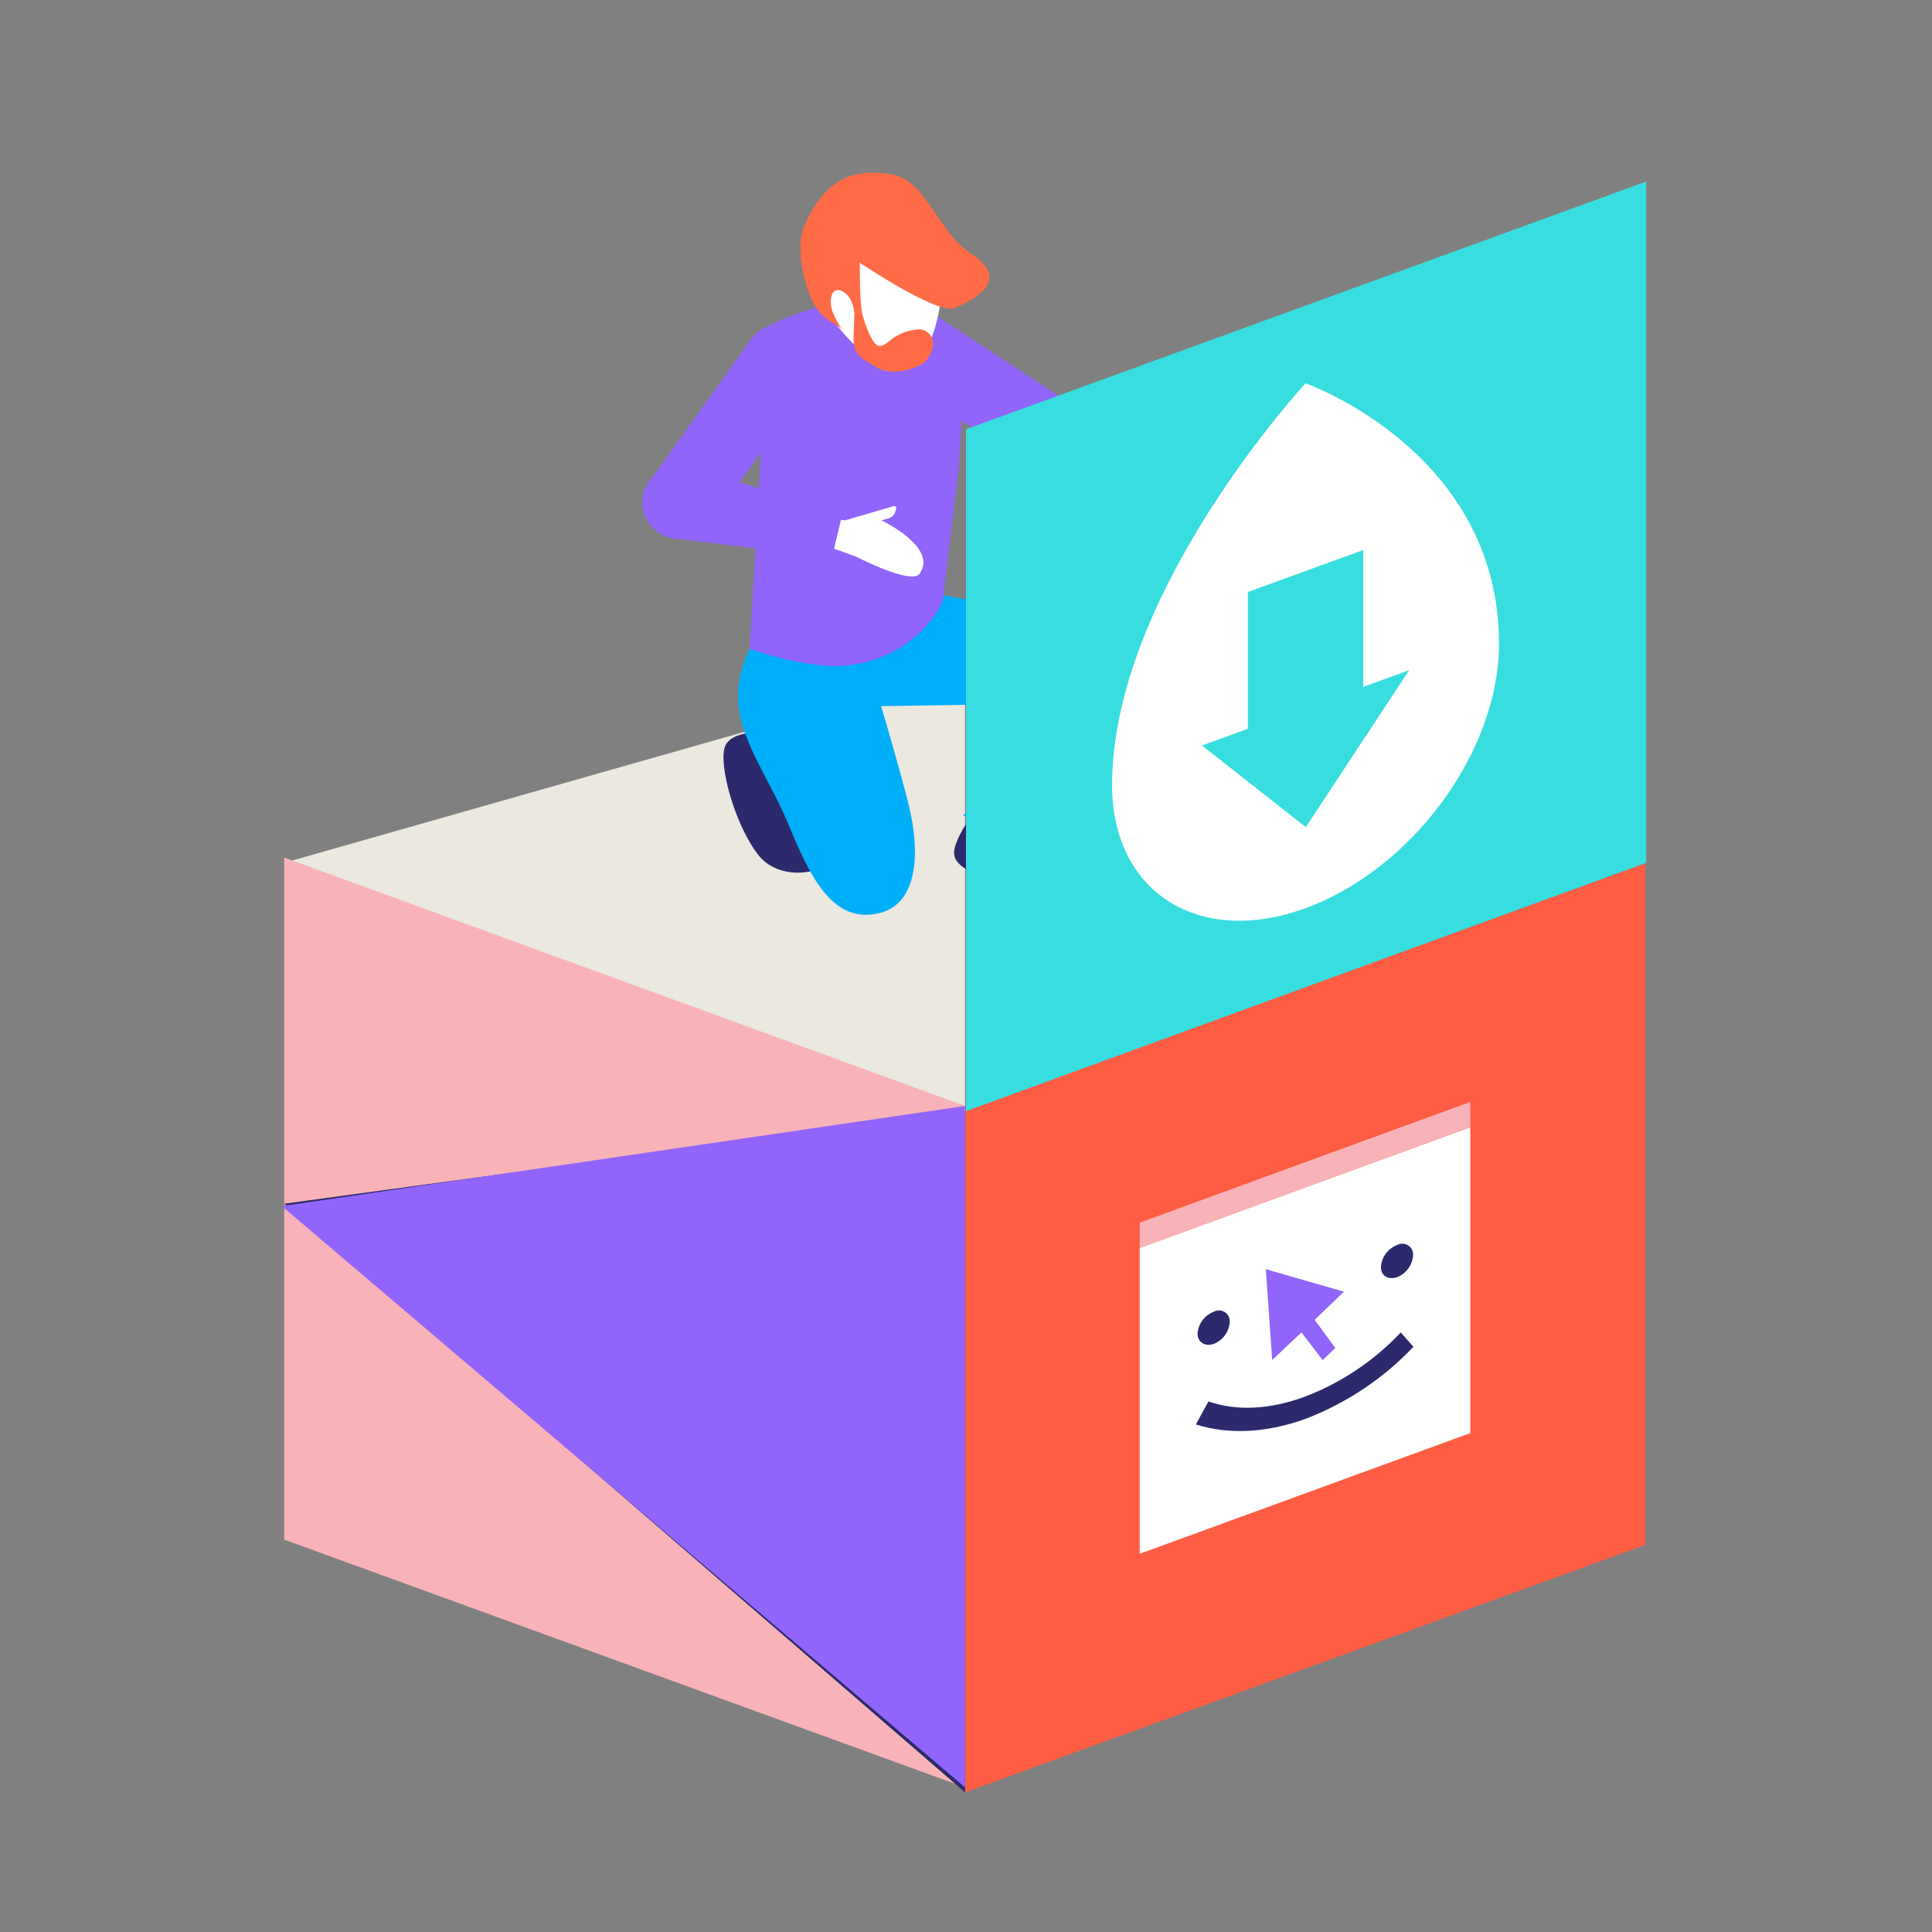 <svg id="skylar-01" xmlns="http://www.w3.org/2000/svg" xmlns:xlink="http://www.w3.org/1999/xlink" viewBox="0 0 388.94 388.94" shape-rendering="geometricPrecision" text-rendering="geometricPrecision"><rect x="0" y="0" width="388.94" height="388.94" fill="#808080" stroke="none"/><style><![CDATA[#skylar-01-blink_to {animation: skylar-01-blink_to__to 3000ms linear infinite normal forwards}@keyframes skylar-01-blink_to__to { 0% {transform: translate(281.239px,246.755px);animation-timing-function: cubic-bezier(0.25,1,0.25,1)} 10% {transform: translate(281.239px,253.837px);animation-timing-function: cubic-bezier(0.25,1,0.25,1)} 20% {transform: translate(281.239px,246.755px)} 100% {transform: translate(281.239px,246.755px)} }#skylar-01-copy-of-blink_to {animation: skylar-01-copy-of-blink_to__to 3000ms linear infinite normal forwards}@keyframes skylar-01-copy-of-blink_to__to { 0% {transform: translate(244.324px,260.185px);animation-timing-function: cubic-bezier(0.25,1,0.25,1)} 10% {transform: translate(244.324px,267.115px);animation-timing-function: cubic-bezier(0.25,1,0.25,1)} 20% {transform: translate(244.324px,260.185px)} 100% {transform: translate(244.324px,260.185px)} }#skylar-01-nose_tr {animation: skylar-01-nose_tr__tr 3000ms linear infinite normal forwards}@keyframes skylar-01-nose_tr__tr { 0% {transform: translate(262.64px,264.655px) rotate(0deg)} 20% {transform: translate(262.64px,264.655px) rotate(0deg);animation-timing-function: cubic-bezier(0.42,0,0.58,1)} 66.667% {transform: translate(262.64px,264.655px) rotate(360deg)} 100% {transform: translate(262.64px,264.655px) rotate(360deg)} }#skylar-01-copy-of-bg {animation: skylar-01-copy-of-bg__m 3000ms linear infinite normal forwards}@keyframes skylar-01-copy-of-bg__m { 0% {d: path('M56.731,243.86L194.28,360.88L194.28,223.69L56.731,243.86Z')} 16.667% {d: path('M57.237,310.986L194.28,360.88L194.28,223.69L57.231,173.726Z')} 33.333% {d: path('M57.237,310.986L194.28,360.88L194.28,223.69L57.231,173.726Z')} 50% {d: path('M56.731,243.86L194.28,360.88L194.28,223.69L56.731,243.86Z')} 100% {d: path('M56.731,243.86L194.28,360.88L194.28,223.69L56.731,243.86Z')} }#skylar-01-drop2_to {animation: skylar-01-drop2_to__to 3000ms linear infinite normal forwards}@keyframes skylar-01-drop2_to__to { 0% {transform: translate(262.445px,131.265px);animation-timing-function: cubic-bezier(0.25,1,0.25,1)} 33.333% {transform: translate(262.445px,264.655px);animation-timing-function: cubic-bezier(0.25,1,0.25,1)} 66.667% {transform: translate(262.445px,-17.555px);animation-timing-function: cubic-bezier(0.25,1,0.25,1)} 100% {transform: translate(262.445px,131.265px)} }#skylar-01-drop2 {animation: skylar-01-drop2_c_o 3000ms linear infinite normal forwards}@keyframes skylar-01-drop2_c_o { 0% {opacity: 1} 26.667% {opacity: 1;animation-timing-function: cubic-bezier(0.25,1,0.25,1)} 33.333% {opacity: 0;animation-timing-function: cubic-bezier(0.25,1,0.25,1)} 66.667% {opacity: 0;animation-timing-function: cubic-bezier(0.25,1,0.25,1)} 70% {opacity: 1} 100% {opacity: 1} }]]></style><path id="skylar-01-gray-top" d="M194.28,134.69L194.28,223.69L57.22,173.69Z" fill="rgb(234,232,223)" fill-rule="evenodd" stroke="none" stroke-width="1"/><g id="skylar-01-computer-face"><path id="skylar-01-square" d="M331.22,311L194.28,360.83L194.28,223.69L331.22,173.8Z" fill="rgb(255,93,67)" stroke="none" stroke-width="1"/><path id="skylar-01-background" d="M296,226.93L229.44,251.23L229.44,312.8L296,288.5Z" fill="rgb(255,255,255)" stroke="none" stroke-width="1"/><path id="skylar-01-top" d="M296,226.93L229.44,251.23L229.44,246.14L296,221.83Z" fill="rgb(248,179,184)" stroke="none" stroke-width="1"/><path id="skylar-01-right-eye" d="M241.08,268.48C241.217,266.51,242.479,264.796,244.32,264.08C245.023,263.685,245.887,263.711,246.565,264.146C247.244,264.582,247.626,265.356,247.56,266.16C247.421,268.129,246.159,269.842,244.32,270.56C242.59,271.14,241.08,270.21,241.08,268.48Z" fill="rgb(44,42,108)" stroke="none" stroke-width="1"/><path id="skylar-01-left-eye" d="M278,255.05C278.135,253.082,279.393,251.369,281.23,250.65C281.935,250.254,282.801,250.28,283.48,250.718C284.159,251.157,284.54,251.935,284.47,252.74C284.329,254.707,283.068,256.416,281.23,257.13C279.33,257.71,278,256.79,278,255.05Z" fill="rgb(44,42,108)" stroke="none" stroke-width="1"/><g id="skylar-01-blink_to" transform="translate(281.239,246.755)"><path id="skylar-01-blink" d="M278,255.05C278.135,253.082,279.393,251.369,281.23,250.65C281.935,250.254,282.801,250.28,283.48,250.718C284.159,251.157,284.54,251.935,284.47,252.74C284.329,254.707,283.068,256.416,281.23,257.13C279.33,257.71,278,256.79,278,255.05Z" transform="scale(1.518,1.044) translate(-281.239,-253.837)" fill="rgb(255,255,255)" stroke="none" stroke-width="1"/></g><g id="skylar-01-copy-of-blink_to" transform="translate(244.324,260.185)"><path id="skylar-01-copy-of-blink" d="M278,255.05C278.135,253.082,279.393,251.369,281.23,250.65C281.935,250.254,282.801,250.28,283.48,250.718C284.159,251.157,284.54,251.935,284.47,252.74C284.329,254.707,283.068,256.416,281.23,257.13C279.33,257.71,278,256.79,278,255.05Z" transform="scale(1.518,1.044) translate(-281.239,-253.837)" fill="rgb(255,255,255)" stroke="none" stroke-width="1"/></g><g id="skylar-01-nose_tr" transform="translate(262.64,264.655) rotate(0)"><path id="skylar-01-nose" d="M254.83,255.51L256.11,273.8L262,268.24L266.27,273.8L268.82,271.37L264.66,265.7L270.55,260.03Z" transform="translate(-262.64,-264.655)" fill="rgb(145,100,250)" stroke="none" stroke-width="1"/></g><path id="skylar-01-smile" d="M262.92,285.6C254.92,288.5,247.32,288.84,240.74,286.76L243.28,282.13C249.06,284.13,255.76,283.75,262.81,281.13C270.088,278.319,276.645,273.915,282,268.24L284.54,271.14C278.495,277.504,271.11,282.444,262.92,285.6Z" fill="rgb(44,42,108)" stroke="none" stroke-width="1"/></g><g id="skylar-01-triangle"><path id="skylar-01-bg" d="M57.22,311L194.28,360.88L194.28,223.69L57.22,173.69Z" transform="matrix(1 0 0 1 0 -1.049)" fill="rgb(248,179,184)" stroke="none" stroke-width="1"/><path id="skylar-01-triangle2" d="M57.22,242.32L194.28,360.83L194.28,223.69Z" fill="rgb(44,42,108)" stroke="none" stroke-width="1"/><path id="skylar-01-copy-of-bg" d="M56.731,243.86L194.28,360.88L194.28,223.69L56.731,243.86Z" transform="matrix(1 0 0 1 0 -1.049)" fill="rgb(145,101,251)" stroke="none" stroke-width="1"/></g><g id="skylar-01-legs"><path id="skylar-01-path1" d="M207.8,164.15L204,169.08C204,169.08,206.15,170.55,209.06,172.29C213.06,174.73,215.33,175.38,217.2,180.22C218.57,183.77,207.75,180.9,200.09,177.69C193.52,174.93,191.34,173.5,192.28,170.38C194.15,164.28,202,157,202,157Z" fill="rgb(44,42,108)" stroke="none" stroke-width="1"/><path id="skylar-01-path2" d="M146,150.16C147.54,146.62,155.43,147.44,155.43,147.44C155.43,147.44,169.43,162.63,169.43,169.24C169.43,175.85,157.55,178.24,152.76,172.24C147.97,166.24,144.5,153.7,146,150.16Z" fill="rgb(44,42,108)" stroke="none" stroke-width="1"/><path id="skylar-01-path3" d="M154.46,124.66C154.46,124.66,149.46,130.84,148.67,138.2C147.67,147.56,154.37,155.52,158.57,165.61C162.77,175.7,167.38,186.43,177.3,183.75C184.3,181.86,185.71,172.58,182.68,160.98C180.37,152.16,177.39,142.16,177.39,142.16L211.23,141.61L193.91,164.28L207.91,166.72L230.65,146.72C230.65,146.72,243.23,135.07,235.97,130.45C228.71,125.83,181.69,118.51,181.69,118.51Z" fill="rgb(0,175,250)" stroke="none" stroke-width="1"/></g><path id="skylar-01-torso" d="M182.68,58.59C182.68,58.59,186.8,61.84,190.52,65.28C193.067,67.642,194.418,71.023,194.2,74.49L193,94.34L189.76,121.09C189.76,121.09,185.36,131.92,171.16,133.9C163.01,135.04,150.92,130.61,150.92,130.61L153.26,89.7C153.26,89.7,154.04,71.78,154.66,65.7C164.75,60.1,182.68,58.59,182.68,58.59Z" fill="rgb(145,100,250)" stroke="none" stroke-width="1"/><g id="skylar-01-right-hand"><circle id="skylar-01-circle1" r="3.05" transform="matrix(1 0 0 1 169.28 107.72)" fill="rgb(255,255,255)" stroke="none" stroke-width="1"/><path id="skylar-01-path4" d="M170.06,104.77L179.91,101.89C180.049,101.845,180.201,101.88,180.307,101.98C180.413,102.079,180.456,102.229,180.42,102.37L180.25,102.98C180.063,103.631,179.558,104.143,178.91,104.34L177.44,104.75C177.44,104.75,188.9,110.15,185.13,115.49C183.48,117.83,172.38,112.08,172.38,112.08L168.5,110.66Z" fill="rgb(255,255,255)" stroke="none" stroke-width="1"/><circle id="skylar-01-circle2" r="7.36" transform="matrix(1 0 0 1 136.64 101.11)" fill="rgb(145,100,250)" stroke="none" stroke-width="1"/><polygon id="skylar-01-polygon1" points="138.66,94.02 169.41,103.24 167.26,112.26 134.62,108.19 138.66,94.02" transform="matrix(1 0 0 1 0.202 0.069)" fill="rgb(145,100,250)" stroke="none" stroke-width="1"/></g><g id="skylar-01-right-shoulder"><circle id="skylar-01-circle3" r="7.53" transform="matrix(1 0 0 1 157.3 72.7)" fill="rgb(145,100,250)" stroke="none" stroke-width="1"/><polygon id="skylar-01-polygon2" points="163.41,77.1 143.59,104.3 131.64,95.68 151.2,68.29 163.41,77.1" transform="matrix(1 0 0 1 0.262 -0.354)" fill="rgb(145,101,251)" stroke="none" stroke-width="1"/></g><g id="skylar-01-left-hand"><circle id="skylar-01-circle4" r="3.05" transform="matrix(1 0 0 1 211.29 117.9)" fill="rgb(255,255,255)" stroke="none" stroke-width="1"/><path id="skylar-01-path5" d="M208.77,119.61L209.29,129.86C209.291,130.004,209.371,130.136,209.499,130.203C209.627,130.27,209.781,130.261,209.9,130.18L210.42,129.82C210.987,129.441,211.31,128.79,211.27,128.11L211.18,126.59C211.18,126.59,220.04,135.59,223.84,130.32C225.51,127.99,216.44,119.4,216.44,119.4L213.82,116.2Z" fill="rgb(255,255,255)" stroke="none" stroke-width="1"/><circle id="skylar-01-circle5" r="7.36" transform="matrix(1 0 0 1 210.04 86.49)" fill="rgb(145,100,250)" stroke="none" stroke-width="1"/><polygon id="skylar-01-polygon3" points="202.76,87.55 207.8,119.25 217.03,118.32 217.33,85.43 202.76,87.55" fill="rgb(145,100,250)" stroke="none" stroke-width="1"/></g><g id="skylar-01-left-shoulder"><circle id="skylar-01-circle6" r="7.53" transform="matrix(1 0 0 1 181.86 68.22)" fill="rgb(145,100,250)" stroke="none" stroke-width="1"/><polygon id="skylar-01-polygon4" points="177.78,74.54 206.17,92.73 214.17,80.36 185.95,61.9 177.78,74.54" fill="rgb(145,100,250)" stroke="none" stroke-width="1"/></g><g id="skylar-01-head"><path id="skylar-01-path6" d="M185.87,42.69C185.87,42.69,190.57,51.37,189.77,57.63C189.14,63.16,187.84,71.04,183.5,72.78C177.5,74.4,173.69,71.78,168.87,65.99C164.18,60.34,162.7,47.35,168.66,43.82C174.62,40.29,178.09,38.82,185.87,42.69Z" fill="rgb(255,255,255)" stroke="none" stroke-width="1"/><path id="skylar-01-path7" d="M195.48,51.05C188.68,46.64,186.64,36.5,179.7,35.16C168.28,32.96,164.38,40.16,161.88,45.52C160.51,48.47,161.2,54.36,162.7,58.59C164.97,65.01,168.15,64.59,169.56,66.46C168.784,65.251,168.114,63.976,167.56,62.65C166.69,59.8,167.74,57.65,169.47,58.59C171.2,59.53,171.62,60.84,172,62.9C172,63.34,171.95,63.84,171.95,64.39C171.95,66.39,171.54,68.89,172.19,70.39C173,72.26,175,73,176.57,74C179.57,75.82,184.16,74.17,185.65,73.28C187.14,72.39,188.46,69.38,187.55,67.95C187.069,66.852,185.932,66.193,184.74,66.32C183.173,66.452,181.656,66.933,180.3,67.73C179.08,68.39,177.39,70.73,176.07,69.05C174.75,67.37,173.72,63.68,173.72,63.68C173.02,61.9,173.08,52.89,173.08,52.89C173.08,52.89,188.82,63.48,192.22,62C195.62,60.52,204,56.59,195.48,51.05Z" fill="rgb(255,107,70)" stroke="none" stroke-width="1"/></g><g id="skylar-01-drop" transform="matrix(1 0 0 1 0.19 0)"><path id="skylar-01-square2" d="M331.22,173.69L194.28,223.69L194.28,86.42L331.22,36.54Z" fill="rgb(56,222,223)" stroke="none" stroke-width="1"/><g id="skylar-01-clip-group" clip-path="url(#skylar-01-clipping-paths)"><g id="skylar-01-drop2_to" transform="translate(262.445,131.265)"><g id="skylar-01-drop2" transform="translate(-262.445,-131.265)"><path id="skylar-01-droplet" d="M262.64,77.17C262.64,77.17,223.69,119.17,223.69,158.06C223.69,179.59,241.14,190.7,262.64,182.83C284.14,174.96,301.58,151.24,301.58,129.59C301.58,90.82,262.64,77.17,262.64,77.17Z" fill="rgb(255,255,255)" stroke="none" stroke-width="1"/><path id="skylar-01-arrow" d="M262.69,166.51L241.78,150.08L251.02,146.72L251.02,119.18L274.25,110.73L274.25,138.27L283.5,134.92Z" fill="rgb(56,222,223)" stroke="none" stroke-width="1"/></g></g><clipPath id="skylar-01-clipping-paths"><path id="skylar-01-copy-of-square" d="M331.22,173.69L194.28,223.69L194.28,86.42L331.22,36.54Z" fill="rgb(56,222,223)" stroke="none" stroke-width="1"/></clipPath></g></g></svg>